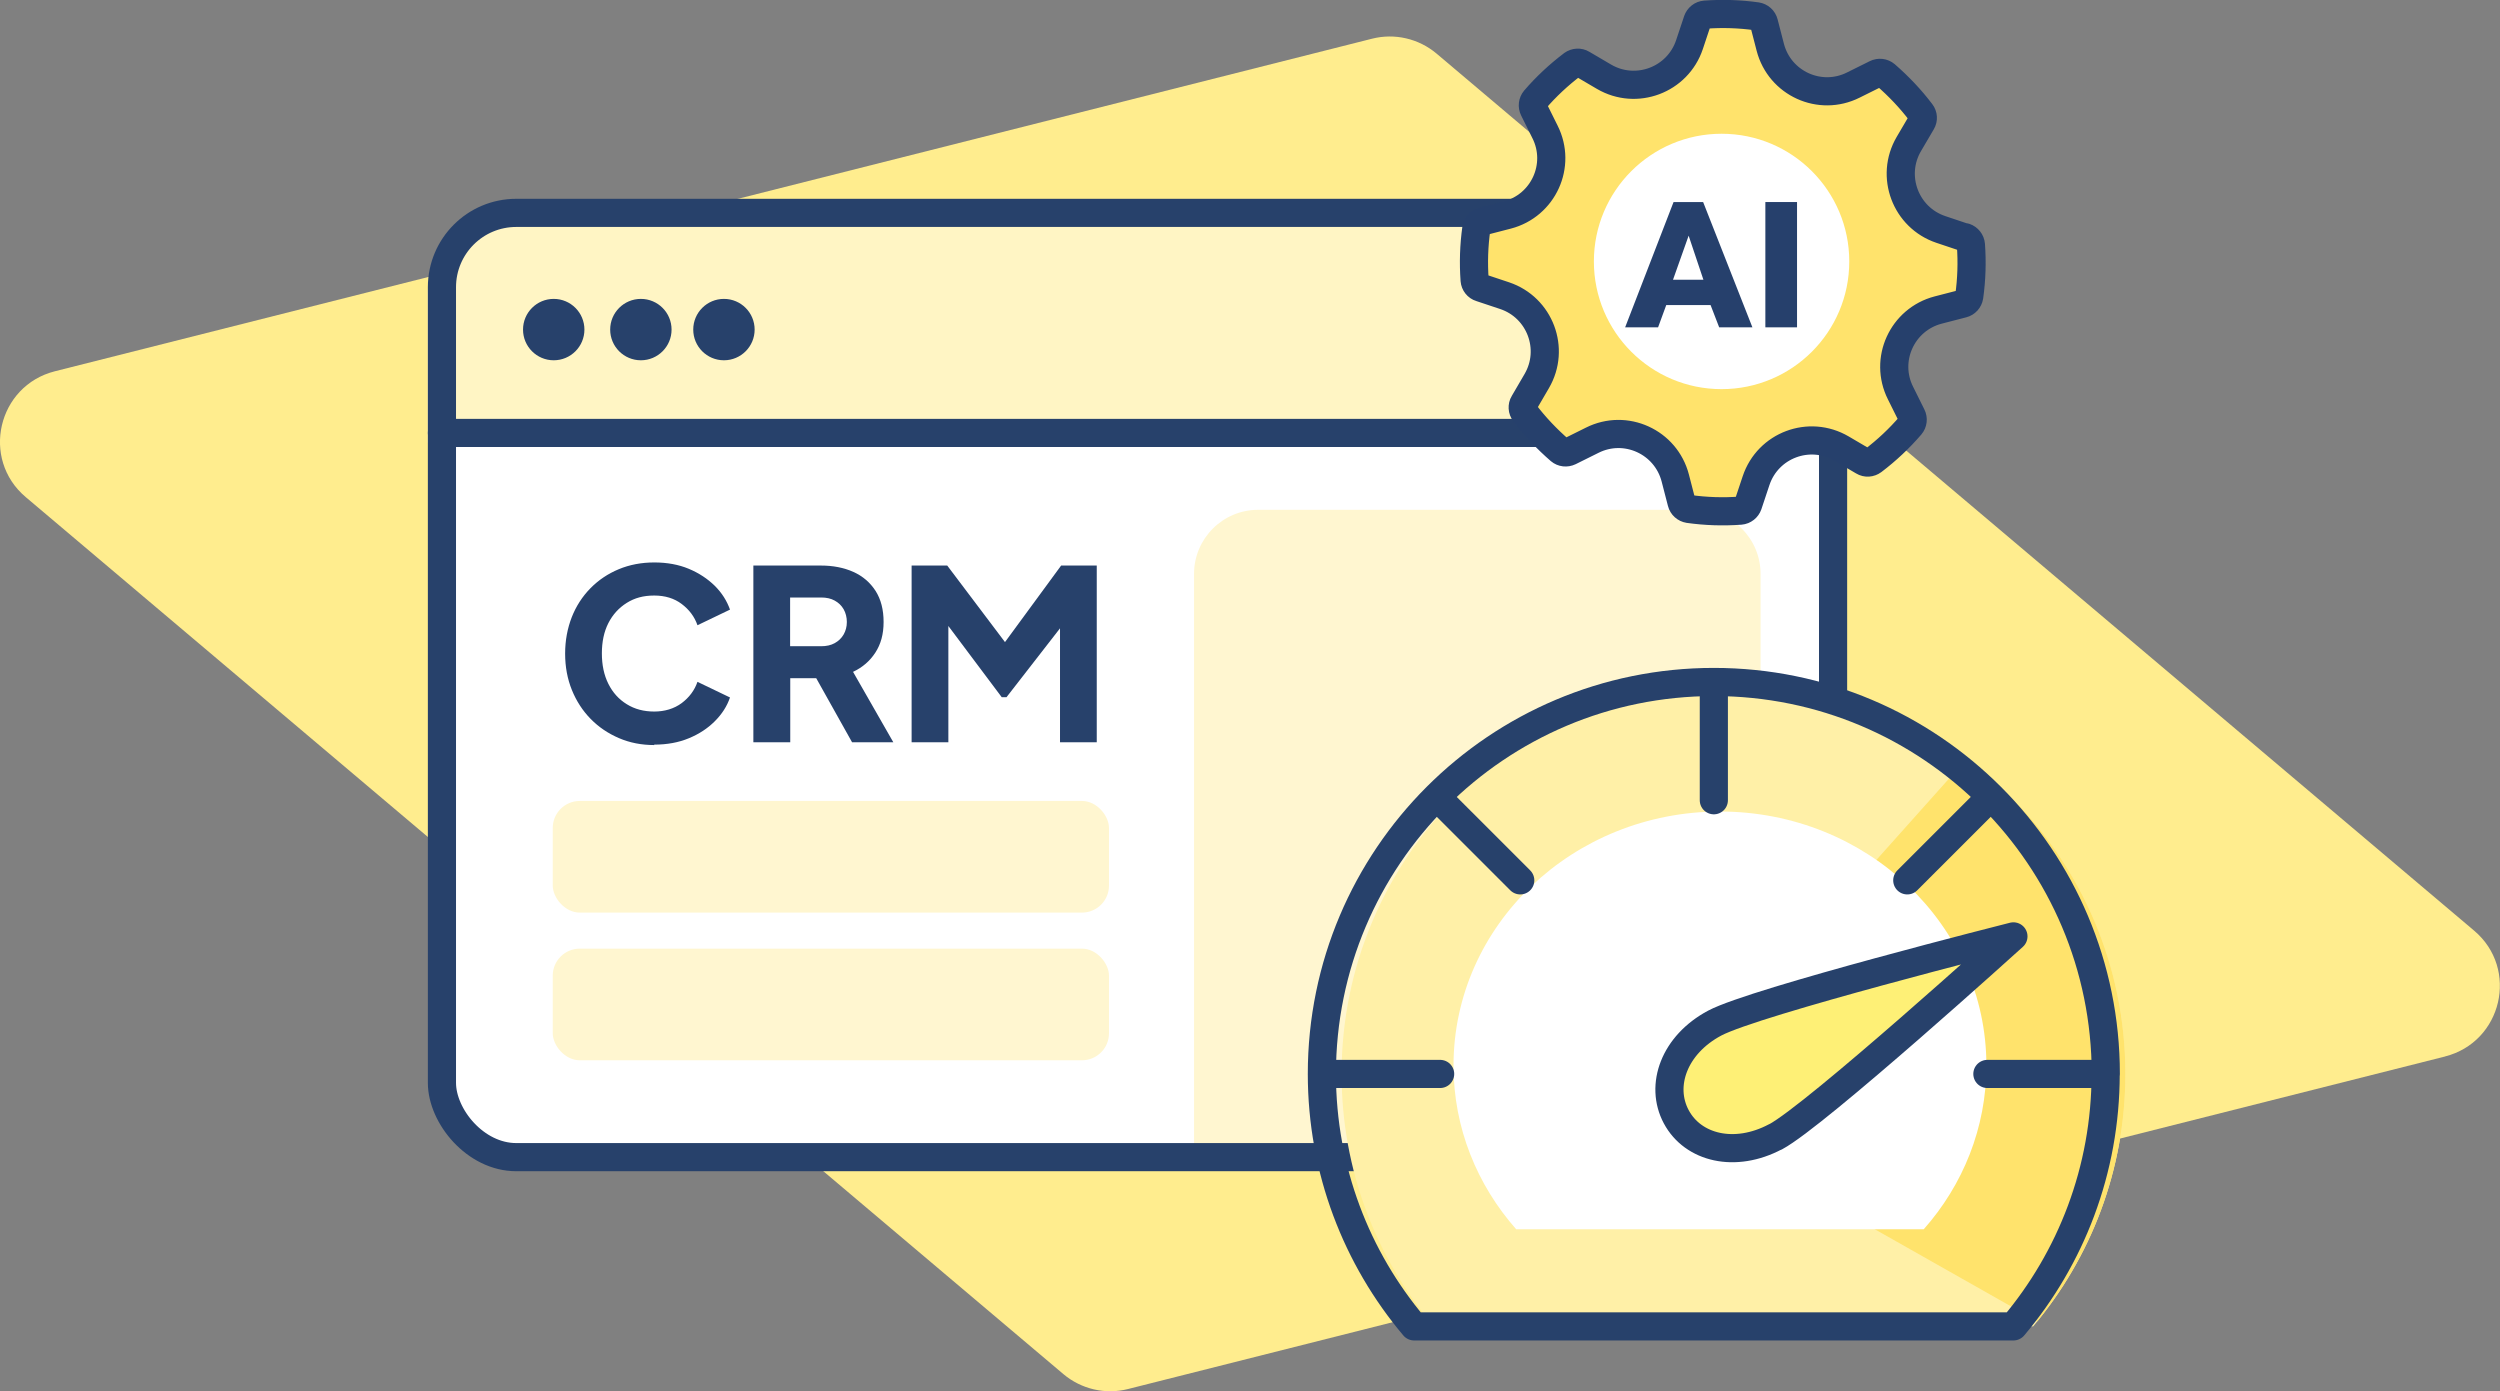 <?xml version="1.0" encoding="UTF-8"?>
<svg id="Layer_2" data-name="Layer 2" xmlns="http://www.w3.org/2000/svg" xmlns:xlink="http://www.w3.org/1999/xlink" viewBox="0 0 177.57 98.82">
  <rect x="0" y="0" width="177.57" height="98.82" fill="#808080" stroke="none"/>
  <defs>
    <style>
      .cls-1 {
        fill: none;
      }

      .cls-1, .cls-2, .cls-3 {
        stroke-linecap: round;
        stroke-linejoin: round;
        stroke-width: 2px;
      }

      .cls-1, .cls-3 {
        stroke: #27416b;
      }

      .cls-4 {
        fill: #27416b;
      }

      .cls-5 {
        fill: #ffed8e;
      }

      .cls-6 {
        fill: #27416b;
      }

      .cls-7, .cls-2 {
        fill: #ffe36c;
      }

      .cls-8 {
        fill: #fff6d0;
      }

      .cls-9 {
        clip-path: url(#clippath-1);
      }

      .cls-10 {
        fill: #26406c;
      }

      .cls-11 {
        fill: #fff;
      }

      .cls-12 {
        fill: #fff0a7;
      }

      .cls-13 {
        fill: #fff5c4;
      }

      .cls-2 {
        stroke: #26406c;
      }

      .cls-14 {
        clip-path: url(#clippath);
      }

      .cls-3 {
        fill: #fef076;
      }
    </style>
    <clipPath id="clippath">
      <path class="cls-11" d="M31,30.23v45.37c0,3.58,3.87,6.51,8.6,6.51h82.4c4.73,0,8.6-2.93,8.6-6.51V30.23H31Z"/>
    </clipPath>
    <clipPath id="clippath-1">
      <path class="cls-12" d="M123.13,48.44c-15.37,0-27.84,12.46-27.84,27.84,0,6.83,2.47,13.09,6.55,17.93h42.57c4.08-4.84,6.55-11.1,6.55-17.93,0-15.37-12.46-27.84-27.84-27.84Z"/>
    </clipPath>
  </defs>
  <g id="Layer_1-2" data-name="Layer 1">
    <g>
      <path class="cls-5" d="M173.67,75.04l-93.55,23.62c-1.61.41-3.32.01-4.59-1.06L1.83,35.31c-3.21-2.71-2-7.91,2.07-8.94L97.45,2.75c1.61-.41,3.32-.01,4.59,1.06l73.69,62.29c3.21,2.71,2,7.91-2.07,8.94Z"/>
      <g>
        <g>
          <path class="cls-13" d="M129.57,31.43v-10.54c0-3.31-3.85-6.03-8.56-6.03H38.94c-4.71,0-8.56,2.71-8.56,6.03v10.54h99.2Z"/>
          <g>
            <path class="cls-11" d="M31,30.23v45.37c0,3.58,3.87,6.51,8.6,6.51h82.4c4.73,0,8.6-2.93,8.6-6.51V30.23H31Z"/>
            <g class="cls-14">
              <path class="cls-8" d="M89.38,36.21h31.11c2.52,0,4.56,2.04,4.56,4.56v40.78h-40.24v-40.78c0-2.52,2.04-4.56,4.56-4.56Z"/>
            </g>
          </g>
          <rect class="cls-1" x="31.39" y="15.12" width="98.81" height="67.07" rx="5.28" ry="5.28"/>
          <line class="cls-1" x1="31.39" y1="30.75" x2="130.2" y2="30.75"/>
          <g>
            <circle class="cls-4" cx="39.33" cy="23.41" r="2.18"/>
            <circle class="cls-4" cx="45.52" cy="23.41" r="2.18"/>
            <circle class="cls-4" cx="51.42" cy="23.41" r="2.18"/>
          </g>
        </g>
        <g>
          <g>
            <path class="cls-12" d="M123.13,48.44c-15.37,0-27.84,12.46-27.84,27.84,0,6.83,2.47,13.09,6.55,17.93h42.57c4.08-4.84,6.55-11.1,6.55-17.93,0-15.37-12.46-27.84-27.84-27.84Z"/>
            <g class="cls-9">
              <polygon class="cls-7" points="129.99 64.76 145.6 47.28 163.58 84.22 149.57 96.6 131.8 86.54 129.99 64.76"/>
              <path class="cls-11" d="M122.17,57.64c-10.45,0-18.93,8.08-18.93,18.05,0,4.43,1.68,8.48,4.45,11.62h28.95c2.78-3.14,4.45-7.2,4.45-11.62,0-9.97-8.47-18.05-18.93-18.05Z"/>
            </g>
          </g>
          <path class="cls-3" d="M126.11,80.74c-2.87,1.53-5.86.81-7.05-1.42s-.14-5.12,2.73-6.65c2.87-1.53,21.22-6.16,21.22-6.16,0,0-14.03,12.71-16.9,14.24Z"/>
          <line class="cls-1" x1="121.73" y1="56.84" x2="121.73" y2="48.86"/>
          <line class="cls-1" x1="107.98" y1="62.53" x2="102.34" y2="56.89"/>
          <line class="cls-1" x1="94.31" y1="76.28" x2="102.29" y2="76.28"/>
          <line class="cls-1" x1="141.16" y1="76.28" x2="149.14" y2="76.28"/>
          <line class="cls-1" x1="135.47" y1="62.53" x2="141.11" y2="56.89"/>
          <path class="cls-1" d="M149.57,76.28c0-15.37-12.46-27.84-27.84-27.84s-27.84,12.46-27.84,27.84c0,6.83,2.47,13.09,6.55,17.93h42.57c4.08-4.84,6.55-11.1,6.55-17.93Z"/>
        </g>
        <g>
          <path class="cls-6" d="M46.47,52.92c-.9,0-1.73-.16-2.5-.49s-1.44-.78-2.01-1.36c-.57-.58-1.02-1.27-1.34-2.06-.32-.79-.48-1.65-.48-2.58s.16-1.79.47-2.59c.31-.79.76-1.48,1.33-2.06.57-.58,1.24-1.03,2.01-1.35.77-.32,1.61-.48,2.52-.48s1.73.15,2.45.45c.72.3,1.34.71,1.85,1.21.51.51.86,1.07,1.08,1.69l-2.31,1.11c-.21-.61-.59-1.11-1.12-1.51-.53-.4-1.18-.6-1.95-.6s-1.39.17-1.95.52c-.56.35-1,.83-1.31,1.44-.31.61-.46,1.33-.46,2.15s.15,1.54.46,2.16c.31.62.74,1.1,1.31,1.45.56.35,1.21.52,1.95.52s1.41-.2,1.95-.6c.53-.4.91-.9,1.12-1.51l2.31,1.11c-.21.62-.57,1.18-1.08,1.69-.51.51-1.12.91-1.85,1.21-.72.3-1.54.45-2.45.45Z"/>
          <path class="cls-6" d="M53.51,52.72v-12.55h4.8c.86,0,1.63.15,2.3.45.67.3,1.19.75,1.58,1.35.38.6.57,1.33.57,2.21s-.2,1.58-.59,2.18c-.39.6-.92,1.05-1.58,1.36l2.86,5h-2.93l-3.1-5.54,1.69.99h-2.98v4.55h-2.61ZM56.12,45.9h2.21c.37,0,.69-.07.96-.22.27-.15.48-.35.63-.61.15-.26.23-.56.23-.89s-.08-.65-.23-.91c-.15-.26-.36-.46-.63-.61-.27-.15-.59-.22-.96-.22h-2.21v3.45Z"/>
          <path class="cls-6" d="M64.75,52.72v-12.55h2.53l4.7,6.23h-1.18l4.57-6.23h2.53v12.55h-2.61v-9.67l1.04.24-4.84,6.23h-.34l-4.67-6.23.88-.24v9.67h-2.61Z"/>
        </g>
        <rect class="cls-8" x="39.26" y="56.89" width="39.51" height="7.93" rx="1.92" ry="1.92"/>
        <rect class="cls-8" x="39.26" y="67.38" width="39.51" height="7.93" rx="1.92" ry="1.92"/>
        <path class="cls-2" d="M139.56,16.87l-1.7-.57c-2.51-.84-3.62-3.78-2.28-6.07l.91-1.55c.13-.21.11-.49-.04-.68-.75-.99-1.6-1.88-2.52-2.68-.19-.16-.46-.19-.68-.08l-1.61.8c-2.37,1.19-5.23-.11-5.9-2.68l-.45-1.74c-.06-.24-.26-.42-.51-.46-1.21-.17-2.43-.21-3.67-.12-.25.02-.46.19-.54.42l-.57,1.71c-.84,2.51-3.78,3.62-6.07,2.28l-1.55-.91c-.21-.13-.48-.11-.68.03-.99.75-1.89,1.59-2.68,2.51-.16.19-.19.46-.08.68l.8,1.61c1.19,2.37-.11,5.23-2.68,5.9l-1.74.45c-.24.06-.42.26-.46.51-.17,1.21-.21,2.44-.12,3.67.02.25.19.46.42.53l1.71.57c2.51.84,3.62,3.78,2.28,6.07l-.91,1.56c-.13.21-.11.49.04.68.75.99,1.6,1.88,2.52,2.68.19.16.45.19.68.08l1.61-.8c2.37-1.19,5.23.11,5.9,2.68l.45,1.74c.06.24.26.42.51.46,1.21.17,2.44.21,3.67.12.25-.02.46-.19.54-.42l.57-1.71c.84-2.52,3.78-3.62,6.07-2.28l1.55.91c.21.13.48.11.68-.04.99-.75,1.88-1.59,2.68-2.52.16-.19.19-.46.08-.68l-.8-1.61c-1.19-2.37.11-5.23,2.68-5.9l1.74-.45c.24-.06.42-.26.46-.51.17-1.21.21-2.44.12-3.67-.02-.25-.19-.46-.42-.54Z"/>
        <circle class="cls-11" cx="122.28" cy="18.57" r="9.07"/>
        <g>
          <path class="cls-10" d="M115.43,23.25l3.44-8.9h2.1l3.5,8.9h-2.36l-.61-1.58h-3.15l-.58,1.58h-2.33ZM118.83,19.87h2.16l-1.05-3.13-1.11,3.13Z"/>
          <path class="cls-10" d="M127.64,23.25h-2.25v-8.9h2.25v8.9Z"/>
        </g>
      </g>
    </g>
  </g>
</svg>